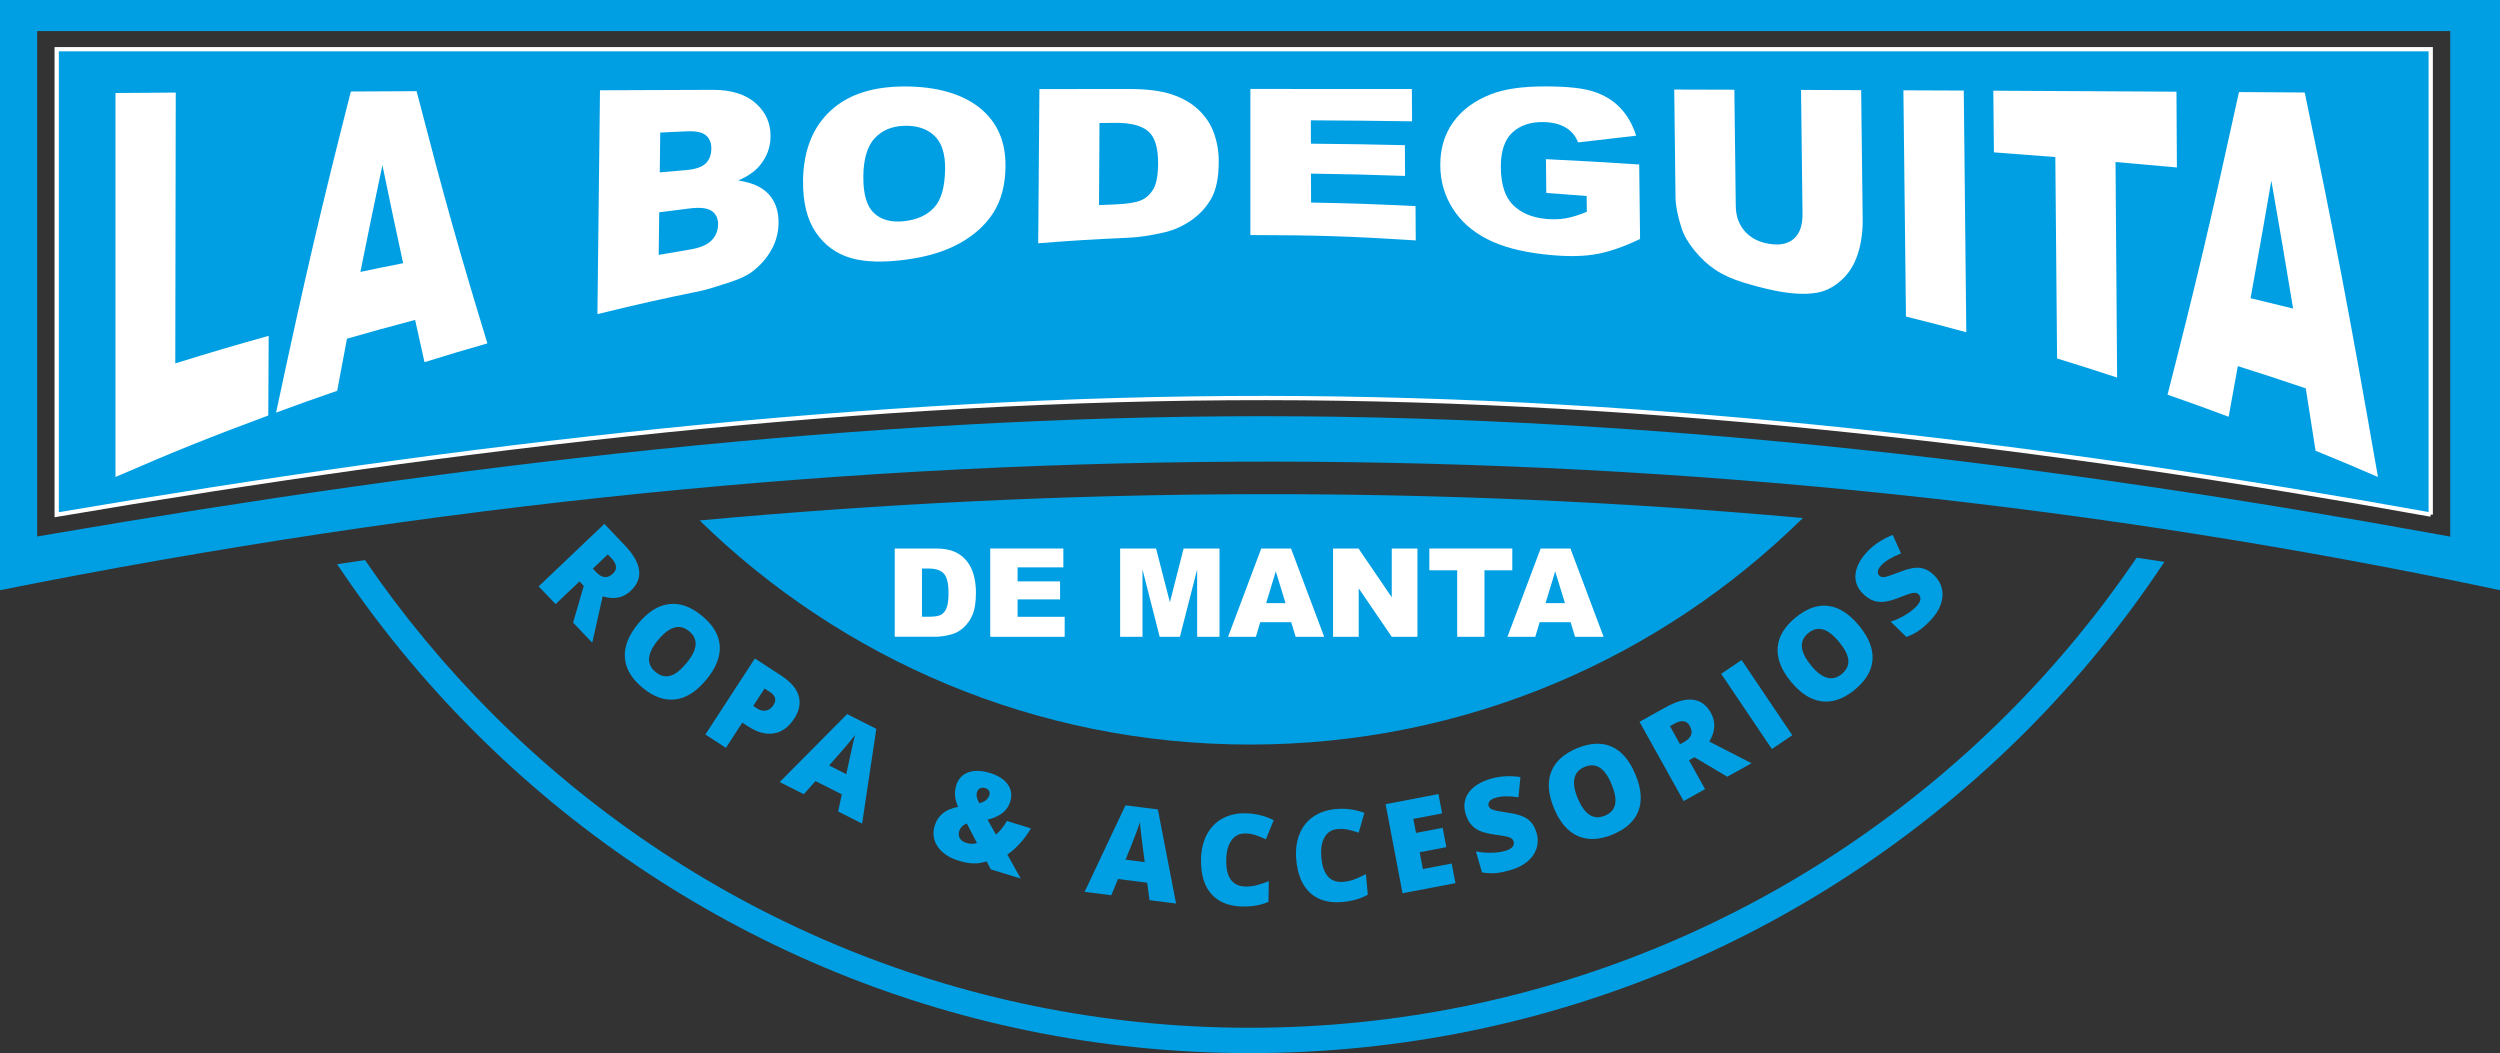 <?xml version="1.0" encoding="UTF-8"?> <svg xmlns="http://www.w3.org/2000/svg" id="Layer_2" data-name="Layer 2" viewBox="0 0 584.64 246.28"><rect x="0" y="0" width="584.64" height="246.28" fill="#333333" stroke="none"/><defs><style> .cls-1 { stroke: #fff; stroke-miterlimit: 10; } .cls-1, .cls-2, .cls-3 { fill: #009fe3; } .cls-1, .cls-3 { fill-rule: evenodd; } .cls-4 { fill: #fff; } </style></defs><g id="Capa_1" data-name="Capa 1"><g><g><g><path class="cls-3" d="M292.32,174.12c50.38,0,96.03-20.22,129.29-52.98-85.94-7.72-172.03-7.33-258,.57,33.2,32.43,78.63,52.41,128.71,52.41"></path><path class="cls-2" d="M469.42,166.98c-45.32,45.32-107.94,73.37-177.1,73.37s-131.78-28.04-177.11-73.37c-11.02-11.03-21.02-23.08-29.85-36-2.17.31-4.34.63-6.52.96,9.42,14.13,20.21,27.28,32.18,39.24,46.4,46.4,110.5,75.1,181.3,75.1s134.9-28.7,181.31-75.1c12.12-12.11,23.02-25.43,32.53-39.78-2.17-.32-4.33-.66-6.49-.98-8.92,13.13-19.05,25.37-30.24,36.56"></path><path class="cls-2" d="M135.52,135.96l-5.59,5.32-3.96-4.15,15.37-14.62,4.79,5.04c3.96,4.17,4.44,7.7,1.41,10.58-1.77,1.7-3.97,2.14-6.6,1.33l-2.44,10.84-4.48-4.7,2.5-8.58-1-1.05h0ZM138.64,132.99l.74.78c1.38,1.45,2.71,1.57,3.99.35,1.06-1.01.9-2.22-.44-3.65l-.79-.82-3.51,3.34h.01Z"></path><path class="cls-2" d="M165.15,158.97c-2.28,2.75-4.68,4.28-7.22,4.59-2.53.32-5.1-.6-7.7-2.76-2.56-2.12-3.93-4.47-4.1-7.03-.18-2.57.87-5.23,3.15-7.97,2.25-2.71,4.66-4.23,7.2-4.53,2.55-.31,5.11.61,7.7,2.76,2.6,2.14,3.98,4.49,4.14,7.03.16,2.53-.89,5.18-3.18,7.93M153.91,149.66c-2.62,3.15-2.82,5.65-.63,7.47,1.11.93,2.27,1.23,3.44.91,1.18-.32,2.44-1.3,3.78-2.92,1.35-1.63,2.07-3.06,2.17-4.3.09-1.23-.4-2.29-1.49-3.19-2.21-1.84-4.64-1.16-7.27,2.03"></path><path class="cls-2" d="M185.74,168.04c-1.29,1.99-2.88,3.14-4.75,3.46s-3.89-.22-6.04-1.63l-1.36-.88-3.83,5.9-4.8-3.12,11.57-17.78,6.15,4c2.25,1.47,3.61,3.05,4.1,4.76.49,1.71.14,3.48-1.03,5.28M176.14,165.09l.88.57c.72.46,1.43.64,2.12.51s1.26-.55,1.72-1.26c.79-1.2.51-2.23-.82-3.09l-1.24-.81-2.66,4.09h0Z"></path><path class="cls-2" d="M196.01,189.78l.85-4.02-6.15-3.1-2.74,3.07-5.63-2.84,15.76-15.89,6.83,3.44-3.32,22.16-5.6-2.82ZM197.91,181.04l.76-3.52c.15-.79.37-1.79.66-3.03.29-1.23.49-2.11.66-2.62-.3.4-.83,1.05-1.57,1.94-.73.89-2.25,2.63-4.53,5.2l4.03,2.04h-.01Z"></path><path class="cls-2" d="M231.68,203.28l-.94-1.84c-.99.28-1.79.43-2.38.46-.59.04-1.23,0-1.93-.09-.69-.1-1.46-.29-2.31-.55-1.47-.45-2.68-1.1-3.65-1.94s-1.61-1.8-1.94-2.88c-.32-1.08-.31-2.2.05-3.34.74-2.42,2.57-3.89,5.48-4.4-.37-.83-.61-1.64-.7-2.47-.1-.83,0-1.7.27-2.61.46-1.47,1.39-2.48,2.79-2.99,1.41-.52,3.12-.47,5.11.14,1.94.6,3.33,1.5,4.16,2.7.83,1.2,1,2.54.55,4.03-.32,1.03-.89,1.88-1.76,2.58-.86.69-2.03,1.23-3.53,1.61l1.95,3.47c1.03-.86,1.87-1.91,2.55-3.17l5.63,1.73c-.67,1.2-1.5,2.34-2.49,3.43-.98,1.1-1.99,2-3.02,2.68l3.13,5.62-7.02-2.15v-.02ZM224.3,194.43c-.18.58-.12,1.12.18,1.62s.79.85,1.48,1.06c.52.16,1.01.24,1.45.22s.79-.08,1.06-.19l-2.37-4.55c-.93.33-1.53.95-1.8,1.84M231.36,185.99c.14-.45.11-.82-.1-1.1-.2-.28-.49-.48-.89-.6-.39-.12-.77-.11-1.13.04-.36.14-.62.46-.78.97-.21.69-.02,1.53.56,2.52.62-.13,1.13-.36,1.53-.69s.66-.71.8-1.14"></path><path class="cls-2" d="M268.82,210.5l-.54-4.07-6.83-.87-1.57,3.8-6.24-.79,9.56-20.24,7.58.97,4.25,22-6.21-.79h0ZM267.7,201.61l-.47-3.57c-.11-.79-.24-1.82-.38-3.07-.15-1.26-.25-2.16-.27-2.7-.15.48-.42,1.26-.82,2.35-.4,1.09-1.24,3.23-2.54,6.42l4.47.57h.01Z"></path><path class="cls-2" d="M291.2,194.91c-1.37-.02-2.43.52-3.22,1.62-.79,1.11-1.19,2.65-1.22,4.6-.07,4.08,1.45,6.15,4.56,6.19.94.02,1.85-.1,2.73-.35s1.78-.55,2.67-.9l-.08,4.84c-1.77.76-3.79,1.12-6.02,1.08-3.2-.05-5.65-1.02-7.32-2.9-1.68-1.88-2.49-4.58-2.44-8.09.04-2.19.49-4.12,1.33-5.77.85-1.64,2.07-2.91,3.63-3.78,1.57-.87,3.39-1.29,5.5-1.25,2.28.04,4.47.56,6.54,1.6l-1.83,4.48c-.78-.38-1.55-.7-2.34-.96-.77-.26-1.62-.41-2.51-.42"></path><path class="cls-2" d="M312.76,193.88c-1.36.12-2.37.78-3.03,1.96-.66,1.18-.9,2.75-.72,4.7.36,4.06,2.09,5.95,5.18,5.68.93-.08,1.83-.29,2.68-.63.86-.34,1.71-.73,2.56-1.18l.44,4.83c-1.7.93-3.66,1.5-5.88,1.7-3.19.29-5.71-.42-7.58-2.11-1.87-1.7-2.96-4.29-3.27-7.78-.2-2.19.04-4.15.72-5.88.67-1.74,1.74-3.12,3.21-4.14,1.46-1.03,3.24-1.64,5.33-1.83,2.28-.21,4.5.09,6.67.89l-1.33,4.65c-.82-.29-1.62-.53-2.43-.71-.79-.18-1.65-.23-2.54-.15"></path><polygon class="cls-2" points="340.36 206.53 327.99 208.89 324.03 188.06 336.39 185.7 337.25 190.22 330.52 191.5 331.14 194.78 337.38 193.59 338.24 198.11 332 199.3 332.75 203.23 339.49 201.94 340.36 206.53"></polygon><path class="cls-2" d="M359.33,194.7c.37,1.26.37,2.48.02,3.65-.36,1.16-1.06,2.19-2.11,3.09-1.05.89-2.39,1.57-4.02,2.04-1.36.39-2.52.63-3.49.7-.98.07-2.04.02-3.16-.17l-1.42-4.9c1.2.23,2.42.34,3.64.31,1.23-.02,2.31-.17,3.25-.45.82-.24,1.37-.55,1.67-.94s.39-.81.26-1.26c-.09-.29-.24-.5-.45-.66-.21-.17-.52-.31-.92-.42-.41-.12-1.43-.29-3.09-.52-1.51-.22-2.68-.52-3.51-.89-.83-.38-1.5-.89-2.04-1.53-.53-.64-.94-1.47-1.23-2.47-.55-1.87-.29-3.54.77-4.98s2.79-2.51,5.18-3.2c2.12-.61,4.4-.74,6.88-.39l-.46,4.73c-2.15-.32-3.93-.29-5.31.11-.72.21-1.2.49-1.46.83-.25.34-.32.7-.22,1.07.12.4.43.69.93.89s1.79.45,3.86.76c1.98.29,3.45.78,4.39,1.49.95.71,1.62,1.75,2.01,3.12"></path><path class="cls-2" d="M382.47,181.14c1.37,3.3,1.59,6.14.68,8.52-.91,2.38-2.92,4.22-6.05,5.51-3.08,1.26-5.78,1.37-8.14.33-2.35-1.06-4.2-3.22-5.57-6.52-1.33-3.26-1.56-6.09-.63-8.48.93-2.4,2.94-4.23,6.05-5.52,3.12-1.28,5.83-1.4,8.14-.35,2.31,1.04,4.15,3.22,5.51,6.52M368.98,186.7c1.57,3.79,3.67,5.14,6.3,4.06,1.34-.55,2.15-1.43,2.41-2.61.27-1.19,0-2.75-.8-4.7-.8-1.96-1.73-3.27-2.78-3.93-1.04-.66-2.21-.72-3.52-.18-2.66,1.1-3.19,3.56-1.62,7.38"></path><path class="cls-2" d="M394.98,177.8l3.76,6.74-5.01,2.79-10.32-18.53,6.08-3.38c5.03-2.8,8.56-2.38,10.6,1.27,1.2,2.14,1.06,4.39-.37,6.73l9.89,5.07-5.68,3.15-7.68-4.56-1.27.71h0ZM392.89,174.04l.94-.52c1.75-.97,2.19-2.23,1.33-3.78-.71-1.27-1.92-1.43-3.63-.48l-1,.55,2.36,4.23Z"></path><rect class="cls-2" x="407.94" y="154.15" width="5.76" height="21.21" transform="translate(-21.91 257.82) rotate(-33.99)"></rect><path class="cls-2" d="M434.77,146.33c2.26,2.76,3.31,5.41,3.13,7.96s-1.57,4.88-4.18,7.03c-2.58,2.11-5.14,3.01-7.69,2.69-2.56-.32-4.96-1.86-7.23-4.62-2.24-2.72-3.27-5.37-3.08-7.93.18-2.56,1.57-4.9,4.18-7.04s5.17-3.05,7.68-2.72c2.52.32,4.91,1.87,7.19,4.64M423.49,155.59c2.6,3.17,5,3.85,7.21,2.04,1.12-.93,1.63-1.99,1.55-3.21-.09-1.21-.81-2.64-2.15-4.27-1.33-1.63-2.6-2.62-3.79-2.95s-2.34-.05-3.42.84c-2.22,1.82-2.02,4.33.61,7.53"></path><path class="cls-2" d="M452.33,134.55c.94.92,1.54,1.97,1.8,3.16.27,1.19.16,2.44-.31,3.73-.47,1.3-1.3,2.55-2.48,3.76-.99,1.01-1.88,1.79-2.7,2.34-.8.54-1.74,1.02-2.82,1.41l-3.66-3.56c1.16-.39,2.28-.89,3.32-1.52,1.06-.63,1.92-1.3,2.61-2,.59-.61.93-1.16,1-1.65.06-.49-.07-.89-.4-1.22-.21-.21-.44-.32-.71-.36s-.61,0-1.01.09c-.41.09-1.39.45-2.95,1.06-1.42.55-2.58.86-3.48.95-.9.08-1.75-.02-2.53-.32-.78-.29-1.55-.81-2.29-1.53-1.4-1.37-1.99-2.94-1.79-4.72.22-1.78,1.2-3.56,2.92-5.34,1.53-1.57,3.46-2.81,5.78-3.75l1.94,4.35c-2.04.78-3.56,1.69-4.57,2.72-.52.53-.79,1.01-.85,1.43-.05.43.07.78.34,1.04.3.29.72.4,1.25.32.54-.08,1.78-.5,3.73-1.26,1.87-.73,3.39-1.03,4.56-.88s2.27.73,3.29,1.73"></path><path class="cls-1" d="M568.44,120.34V11.5H13.26v108.87c95.21-16.2,190.36-27.36,282.85-27.29,91.66.07,183.26,11.21,272.33,27.26"></path><path class="cls-3" d="M75.59,0H0v138.02c202.28-40.43,397.04-39.75,584.64,0V0H75.59ZM573.01,125.49l-2.72-.49c-89.64-16.32-181.88-27.6-274.17-27.67h-1.18c-92.72,0-188.1,11.28-283.54,27.67l-2.71.46V7.26h564.31v118.23h.01Z"></path></g><g><path class="cls-4" d="M27.01,21.75c5.63-.04,8.45-.06,14.09-.1-.04,25.33-.07,38-.11,63.33,8.73-2.7,13.1-3.99,21.84-6.45-.03,7.45-.05,11.18-.09,18.63-14.32,5.33-21.47,8.21-35.73,14.38V21.75h0Z"></path><path class="cls-4" d="M97.08,74.82c-6.38,1.68-9.57,2.56-15.94,4.38-.92,4.82-1.37,7.26-2.29,12.19-5.72,1.97-8.58,2.99-14.29,5.1,6.95-32.51,10.45-47.43,17.49-75.09,6.15-.03,9.22-.05,15.37-.08,6.64,25.61,9.95,37.32,16.56,58.98-5.89,1.69-8.83,2.57-14.71,4.4-.87-3.9-1.31-5.88-2.19-9.87h0ZM94.27,61.54c-1.93-8.95-2.9-13.53-4.84-22.92-2.06,9.75-3.09,14.74-5.15,24.97,3.99-.84,5.99-1.25,9.98-2.04h0Z"></path><path class="cls-4" d="M140.3,21.11c10.55-.04,15.83-.06,26.38-.1,4.39-.01,7.75,1.07,10.08,3.16s3.47,4.65,3.44,7.75c-.03,2.6-.9,4.87-2.6,6.88-1.14,1.34-2.79,2.47-4.96,3.41,3.27.48,5.67,1.58,7.19,3.28s2.27,3.91,2.24,6.69c-.03,2.26-.6,4.36-1.73,6.35-1.13,1.99-2.65,3.68-4.57,5.1-1.19.88-2.99,1.7-5.38,2.47-3.18,1.03-5.29,1.67-6.33,1.89-9.75,2-14.62,3.09-24.35,5.47.24-20.94.36-31.41.6-52.35h0ZM154.29,40.31c2.45-.22,3.68-.33,6.13-.53,2.2-.19,3.73-.7,4.6-1.55.87-.84,1.31-1.99,1.33-3.45.02-1.36-.4-2.39-1.25-3.12-.85-.72-2.35-1.05-4.48-.95-2.49.11-3.73.17-6.22.29-.04,3.72-.07,5.59-.11,9.31ZM154.05,59.6c2.88-.5,4.31-.75,7.19-1.22,2.43-.4,4.15-1.12,5.15-2.15,1.01-1.03,1.52-2.27,1.54-3.75.02-1.37-.46-2.4-1.44-3.11-.97-.71-2.7-.93-5.17-.63-2.86.35-4.29.54-7.16.91-.05,3.98-.07,5.97-.12,9.95h.01Z"></path><path class="cls-4" d="M187.79,42.32c.08-6.97,2.22-12.53,6.42-16.41,4.19-3.88,9.99-5.69,17.39-5.69s13.42,1.72,17.5,5,6.1,7.79,6.04,13.7c-.04,4.29-.97,7.85-2.79,10.74-1.82,2.9-4.45,5.29-7.87,7.2s-7.67,3.22-12.75,3.88c-5.17.67-9.43.58-12.79-.41-3.37-.99-6.08-2.95-8.14-5.96-2.06-3.01-3.06-7.06-3-12.05h-.01ZM201.9,41.26c-.05,4.09.78,6.96,2.48,8.56,1.69,1.6,4.02,2.22,6.97,1.91,3.04-.31,5.4-1.37,7.08-3.17,1.68-1.8,2.54-4.81,2.59-9.07.04-3.59-.81-6.17-2.53-7.77-1.71-1.61-4.06-2.39-7.03-2.3-2.84.08-5.14,1.03-6.88,2.87-1.74,1.84-2.64,4.86-2.69,8.98h.01Z"></path><path class="cls-4" d="M243.07,20.83c8.37-.01,12.56-.02,20.94-.02,4.12,0,7.46.42,10,1.26s4.63,2.05,6.29,3.62,2.86,3.39,3.6,5.48c.74,2.08,1.12,4.29,1.11,6.62,0,3.65-.56,6.49-1.68,8.52s-2.67,3.73-4.65,5.14c-1.99,1.4-4.12,2.36-6.39,2.89-3.11.72-5.93,1.15-8.45,1.26-8.42.37-12.63.63-21.05,1.29.11-14.42.17-21.63.28-36.04v-.02ZM257.12,28.77c-.04,7.67-.06,11.51-.11,19.19,1.39-.06,2.08-.09,3.47-.14,2.96-.11,5.06-.43,6.32-.96,1.25-.53,2.23-1.43,2.94-2.68s1.08-3.25,1.09-6.02c.01-3.66-.77-6.15-2.34-7.48-1.57-1.34-4.19-1.99-7.84-1.95-1.41.02-2.11.03-3.52.04h-.01Z"></path><path class="cls-4" d="M292.41,20.8c15.1,0,22.66,0,37.76.02.02,3.02.03,4.53.05,7.55-9.47-.13-14.2-.18-23.67-.23,0,2.18,0,3.28.01,5.46,8.79.08,13.19.15,21.98.35.02,2.88.03,4.32.04,7.19-8.8-.31-13.2-.41-22-.54,0,2.71.01,4.06.02,6.77,9.77.18,14.66.35,24.43.83.02,3.21.03,4.81.05,8.02-15.46-.98-23.2-1.23-38.67-1.25V20.8h0Z"></path><path class="cls-4" d="M361.61,45.13c-.03-3.17-.05-4.75-.08-7.91,8.73.43,13.09.68,21.81,1.25.08,6.96.12,10.45.2,17.41-4.15,2.02-7.83,3.21-11.04,3.68-3.21.47-7.02.42-11.44-.08-5.44-.62-9.88-1.81-13.32-3.58-3.44-1.78-6.12-4.15-8.02-7.15-1.9-2.99-2.87-6.32-2.9-10.03-.03-3.91.97-7.27,3.01-10.14,2.03-2.87,5.03-5.07,8.97-6.59,3.08-1.18,7.23-1.78,12.46-1.78s8.81.38,11.32,1.18c2.51.8,4.6,2.05,6.26,3.77,1.67,1.72,2.93,3.92,3.79,6.58-5.43.64-8.15.95-13.58,1.56-.58-1.49-1.54-2.65-2.89-3.46-1.34-.81-3.06-1.24-5.13-1.29-3.09-.07-5.55.76-7.37,2.46-1.82,1.7-2.72,4.42-2.68,8.18.04,4,.99,6.91,2.87,8.77s4.48,2.95,7.81,3.25c1.58.14,3.09.09,4.52-.16s3.07-.76,4.91-1.52c-.02-1.47-.02-2.21-.04-3.69-3.78-.31-5.67-.46-9.45-.73v.02Z"></path><path class="cls-4" d="M421.18,21.03c5.62.02,8.43.03,14.06.05.14,12.05.21,18.08.36,30.13.04,2.99-.35,5.75-1.16,8.24-.81,2.49-2.1,4.54-3.87,6.12-1.78,1.58-3.64,2.52-5.6,2.87-2.73.49-6.01.31-9.86-.46-2.22-.45-4.65-1.08-7.29-1.88-2.63-.8-4.84-1.79-6.62-2.97-1.78-1.18-3.41-2.69-4.9-4.5-1.48-1.81-2.51-3.57-3.07-5.32-.91-2.8-1.37-5.22-1.4-7.28-.12-10.04-.18-15.06-.3-25.09,5.62.02,8.44.02,14.06.04.13,10.86.2,16.29.33,27.15.03,2.43.74,4.41,2.14,5.98s3.32,2.55,5.78,2.93c2.43.38,4.32-.02,5.69-1.23,1.36-1.21,2.03-3.15,2-5.79-.14-11.6-.21-17.39-.35-28.99h0Z"></path><path class="cls-4" d="M445.12,21.12c5.65.02,8.47.04,14.12.06.24,22.61.35,33.91.59,56.52-5.64-1.53-8.47-2.27-14.11-3.67-.24-21.17-.36-31.75-.6-52.92h0Z"></path><path class="cls-4" d="M466.15,21.21c17.13.08,25.7.13,42.83.23.04,7.09.06,10.63.1,17.72-5.74-.52-8.61-.78-14.35-1.27.15,20.16.22,30.25.37,50.41-5.61-1.85-8.42-2.74-14.04-4.47-.16-18.84-.25-28.26-.41-47.1-5.74-.46-8.62-.67-14.36-1.1-.06-5.77-.09-8.65-.14-14.42h0Z"></path><path class="cls-4" d="M539.21,90.81c-6.35-2.14-9.52-3.18-15.88-5.19-.86,4.79-1.29,7.16-2.15,11.84-5.71-2.13-8.57-3.17-14.29-5.16,6.64-25.97,9.98-40.03,16.71-70.77,6.15.04,9.22.06,15.37.1,6.93,33.17,10.36,51.06,17.13,89.91-5.83-2.52-8.75-3.75-14.59-6.13-.91-5.9-1.37-8.82-2.29-14.6h-.01ZM536.26,72.17c-2.03-12.25-3.05-18.23-5.09-29.91-1.95,11.26-2.92,16.76-4.86,27.48,3.98.95,5.98,1.43,9.96,2.42h-.01Z"></path></g></g><g><path class="cls-4" d="M209.23,128.27h9.48c1.87,0,3.38.25,4.53.76s2.1,1.23,2.85,2.18,1.3,2.05,1.63,3.31c.34,1.26.51,2.59.51,4,0,2.21-.25,3.92-.75,5.13-.5,1.22-1.2,2.23-2.09,3.06s-1.85,1.37-2.87,1.64c-1.4.38-2.67.56-3.8.56h-9.48v-20.65h-.01ZM215.61,132.95v11.28h1.56c1.33,0,2.28-.15,2.85-.44s1-.81,1.32-1.55.48-1.93.48-3.58c0-2.19-.36-3.69-1.07-4.49-.71-.81-1.9-1.21-3.55-1.21h-1.59Z"></path><path class="cls-4" d="M231.57,128.27h17.1v4.41h-10.7v3.28h9.93v4.21h-9.93v4.07h11.01v4.68h-17.41v-20.65h0Z"></path><path class="cls-4" d="M261.96,128.27h8.39l3.24,12.56,3.21-12.56h8.39v20.65h-5.23v-15.75l-4.03,15.75h-4.73l-4.02-15.75v15.75h-5.23v-20.65h.01Z"></path><path class="cls-4" d="M301.95,145.51h-7.24l-1.01,3.41h-6.51l7.76-20.65h6.96l7.76,20.65h-6.68l-1.03-3.41h-.01ZM300.63,141.04l-2.28-7.42-2.25,7.42h4.53Z"></path><path class="cls-4" d="M311.74,128.27h5.96l7.77,11.42v-11.42h6.01v20.65h-6.01l-7.73-11.34v11.34h-6v-20.65h0Z"></path><path class="cls-4" d="M334.27,128.27h19.39v5.1h-6.51v15.55h-6.38v-15.55h-6.51v-5.1h.01Z"></path><path class="cls-4" d="M367.29,145.51h-7.24l-1.01,3.41h-6.51l7.76-20.65h6.96l7.76,20.65h-6.68l-1.03-3.41h-.01ZM365.97,141.04l-2.28-7.42-2.25,7.42h4.53Z"></path></g></g></g></svg> 